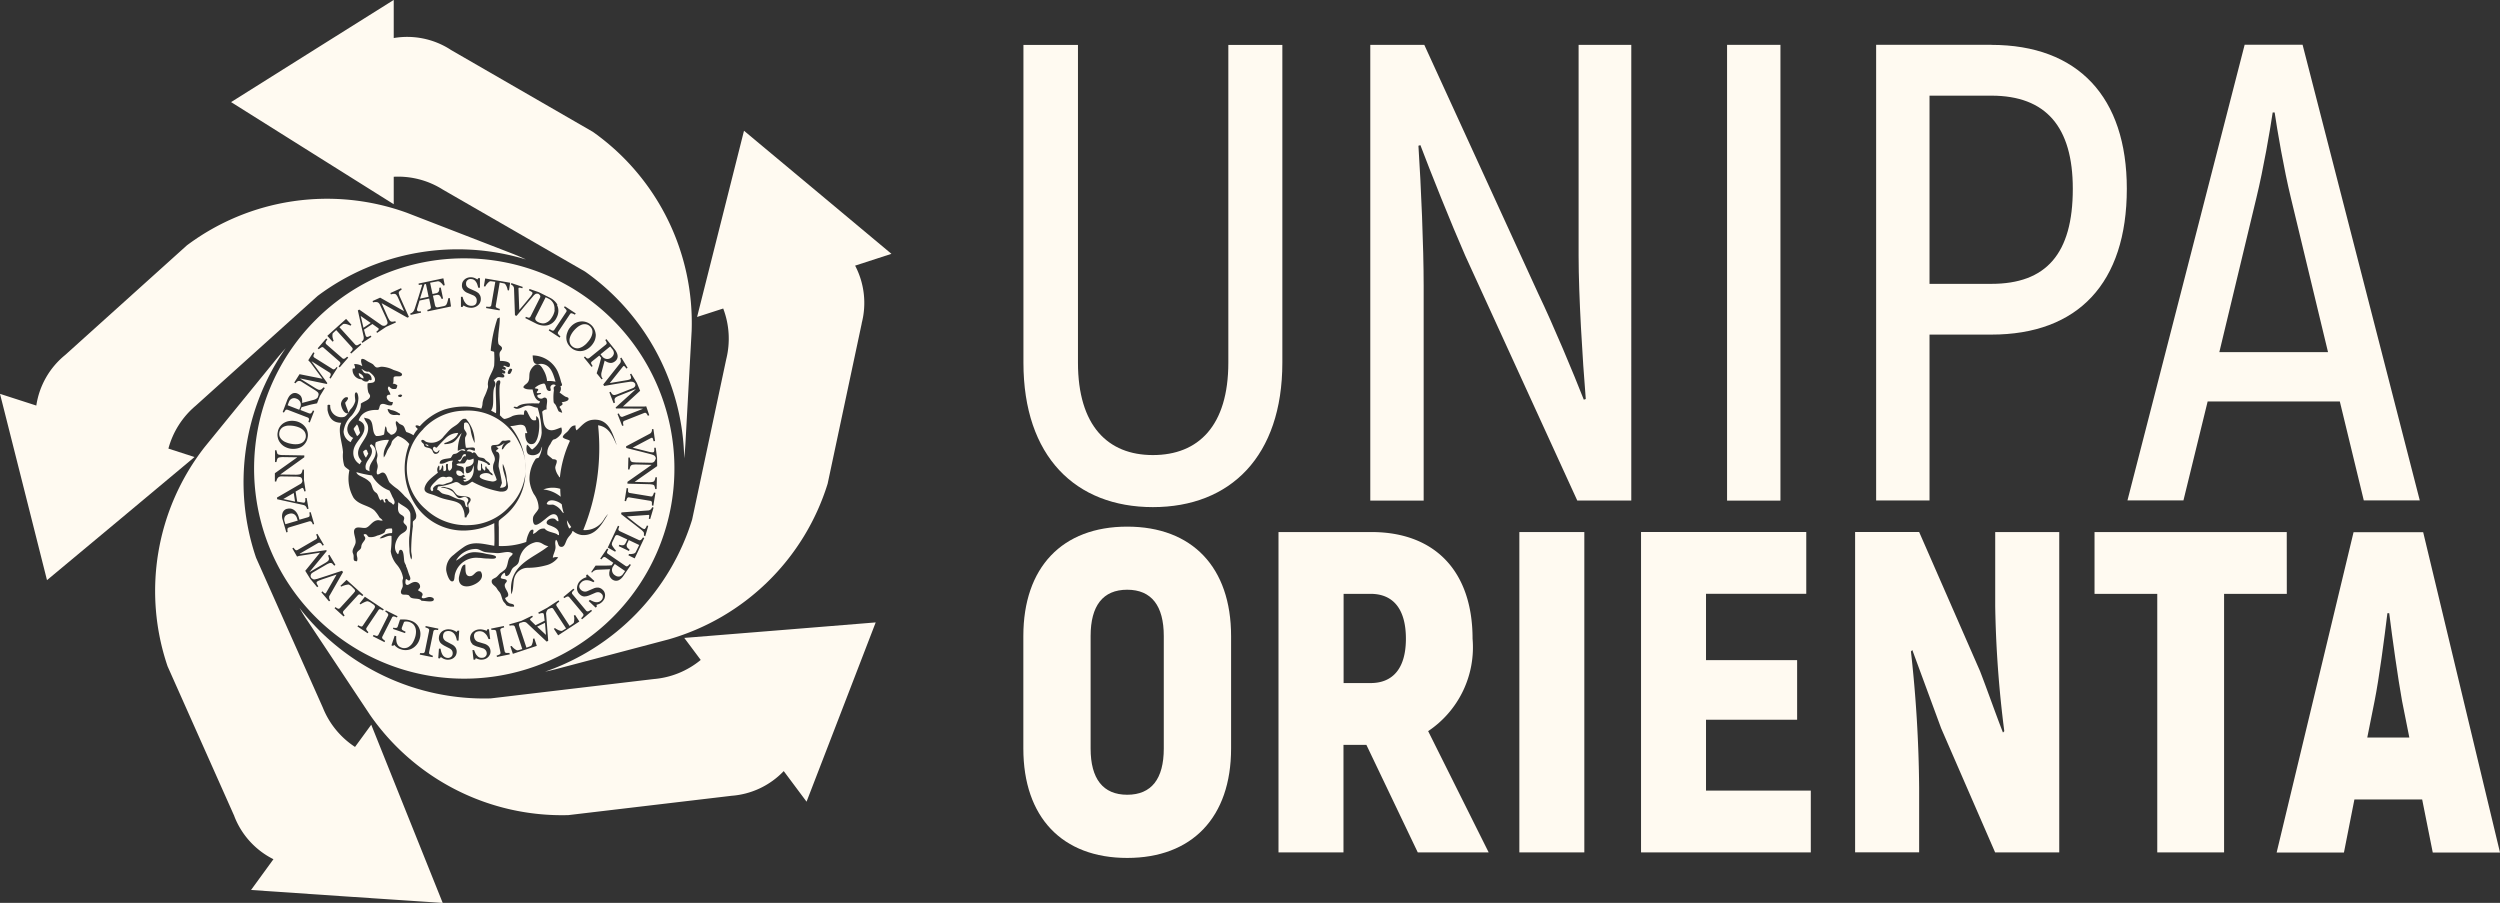 <svg xmlns="http://www.w3.org/2000/svg" width="82.614" height="29.836" viewBox="0 0 82.614 29.836">
  <rect x="0" y="0" width="82.614" height="29.836" fill="#333333" stroke="none"/>
  <g id="Group_9" data-name="Group 9" transform="translate(0)">
    <path id="Path_84" data-name="Path 84" d="M304.577,527.621c2.559,0,4.279-1.677,4.279-4.774v-10.5h-1.785v10.5c0,2.086-.988,3.054-2.494,3.054-1.487,0-2.475-.968-2.475-3.054v-10.5H300.3v10.5c0,3.1,1.721,4.774,4.282,4.774" transform="translate(-266.48 -510.863)" fill="#fffaf1"/>
    <path id="Path_85" data-name="Path 85" d="M316.742,512.346v6.972c0,1.312.129,3.421.237,4.731l-.065.022c-.345-.88-1.011-2.475-1.506-3.506l-3.765-8.219h-1.785v15.059h1.764v-7.1c0-1.29-.086-3.29-.173-4.626l.065-.019c.324.859,1.011,2.58,1.484,3.657l3.7,8.087h1.785V512.346Z" transform="translate(-264.576 -510.863)" fill="#fffaf1"/>
    <rect id="Rectangle_10" data-name="Rectangle 10" width="1.764" height="15.061" transform="translate(57.072 1.482)" fill="#fffaf1"/>
    <path id="Path_86" data-name="Path 86" d="M327.608,520.243h-2.044v-6.219h2.044c1.807,0,2.691,1.035,2.691,3.078,0,2.152-.884,3.141-2.691,3.141m0-7.9H323.8v15.059h1.764V521.92h2.044c2.862,0,4.476-1.7,4.476-4.819,0-3.035-1.614-4.755-4.476-4.755" transform="translate(-261.802 -510.863)" fill="#fffaf1"/>
    <path id="Path_87" data-name="Path 87" d="M333.763,522.5l1.225-5.1c.236-.97.452-2.239.538-2.82h.065c.086.582.3,1.85.536,2.82l1.228,5.1Zm4.774,4.9h1.85l-3.873-15.059H334.6l-3.873,15.059h1.85l.8-3.27h4.368Z" transform="translate(-260.424 -510.863)" fill="#fffaf1"/>
    <path id="Path_88" data-name="Path 88" d="M303.728,534.484c-.8,0-1.209-.529-1.209-1.526v-3.719c0-1,.406-1.53,1.209-1.53s1.209.531,1.209,1.53v3.719c0,1-.406,1.526-1.209,1.526m0,2.088c2.147,0,3.433-1.345,3.433-3.614v-3.719c0-2.27-1.285-3.615-3.433-3.615s-3.432,1.345-3.432,3.615v3.719c0,2.269,1.284,3.614,3.432,3.614" transform="translate(-266.479 -508.221)" fill="#fffaf1"/>
    <path id="Path_89" data-name="Path 89" d="M309.479,527.815h.892c.757,0,1.167.514,1.167,1.483,0,.953-.41,1.465-1.167,1.465h-.892Zm2.451,8.544h2.343l-2-4.007a3.332,3.332,0,0,0,1.468-3.054c0-2.223-1.24-3.525-3.342-3.525h-3.071v10.586h2.147v-3.554h.757Z" transform="translate(-265.079 -508.191)" fill="#fffaf1"/>
    <rect id="Rectangle_11" data-name="Rectangle 11" width="2.147" height="10.586" transform="translate(50.208 17.582)" fill="#fffaf1"/>
    <path id="Path_90" data-name="Path 90" d="M319.468,534.317v-2.343h3.011v-1.968h-3.011v-2.193h3.313v-2.041h-5.46v10.586h5.61v-2.042Z" transform="translate(-263.092 -508.191)" fill="#fffaf1"/>
    <path id="Path_91" data-name="Path 91" d="M327.85,525.773v2.451a36.7,36.7,0,0,0,.3,4.129l-.044.046c-.259-.665-.5-1.362-.757-2.028l-2.013-4.6h-2.116v10.586h2.116v-2.146a43.243,43.243,0,0,0-.271-4.493l.046-.046.953,2.587,1.783,4.1h2.119V525.773Z" transform="translate(-261.917 -508.191)" fill="#fffaf1"/>
    <path id="Path_92" data-name="Path 92" d="M336.171,525.773h-6.352v2.042h2.073v8.544H334.1v-8.544h2.073Z" transform="translate(-260.604 -508.191)" fill="#fffaf1"/>
    <path id="Path_93" data-name="Path 93" d="M337.833,532.563l.242-1.209c.151-.757.319-2.042.423-2.9h.06c.108.862.288,2.147.424,2.9l.241,1.209Zm2.164,3.8h2.222l-2.539-10.586h-2.3l-2.542,10.586h2.224l.346-1.754h2.239Z" transform="translate(-259.605 -508.191)" fill="#fffaf1"/>
    <path id="Path_94" data-name="Path 94" d="M285.715,512.753l4.7,2.712a7.728,7.728,0,0,1,3.266,6.579l-.205,3.714c-.01.173-.024.341-.041.5a7.731,7.731,0,0,0-3.277-6.175l-4.7-2.709a2.765,2.765,0,0,0-1.622-.424v.908l-2.688-1.687-2.687-1.688,2.687-1.689,2.688-1.687v1.259a2.646,2.646,0,0,1,1.879.385" transform="translate(-270.825 -511.109)" fill="#fffaf1" fill-rule="evenodd"/>
    <path id="Path_95" data-name="Path 95" d="M273.645,529.188l-.776-3.078-.777-3.078,1.2.387a2.657,2.657,0,0,1,.95-1.668l4.026-3.626a7.737,7.737,0,0,1,7.271-1.076l3.469,1.343c.159.062.314.127.464.2a7.726,7.726,0,0,0-6.886,1.206l-4.029,3.628a2.8,2.8,0,0,0-.9,1.415l.863.279-2.435,2.035Z" transform="translate(-272.092 -510.017)" fill="#fffaf1" fill-rule="evenodd"/>
    <path id="Path_96" data-name="Path 96" d="M278.99,536.17l-2.206-4.952a7.732,7.732,0,0,1,1.225-7.246l2.35-2.884q.162-.2.327-.381a7.735,7.735,0,0,0-.978,6.923l2.206,4.952a2.791,2.791,0,0,0,1.064,1.3l.536-.735,1.18,2.944,1.182,2.946-3.167-.212-3.167-.216.74-1.017a2.661,2.661,0,0,1-1.293-1.42" transform="translate(-271.246 -509.199)" fill="#fffaf1" fill-rule="evenodd"/>
    <path id="Path_97" data-name="Path 97" d="M294.61,534.073l-5.382.637a7.728,7.728,0,0,1-6.556-3.318l-2.059-3.1c-.1-.141-.185-.284-.265-.426a7.717,7.717,0,0,0,6.319,2.987l5.382-.639a2.8,2.8,0,0,0,1.556-.632l-.544-.728,3.162-.255,3.164-.257-1.141,2.96-1.144,2.964-.754-1.011a2.651,2.651,0,0,1-1.737.817" transform="translate(-270.449 -507.774)" fill="#fffaf1" fill-rule="evenodd"/>
    <path id="Path_98" data-name="Path 98" d="M297.579,521.076l-1.127,5.3a7.733,7.733,0,0,1-5.249,5.143l-3.6.951c-.165.046-.328.084-.49.118a7.736,7.736,0,0,0,4.861-5.026l1.127-5.3a2.8,2.8,0,0,0-.1-1.675l-.863.279,1.55-6.153,2.436,2.032,2.436,2.035-1.2.39a2.656,2.656,0,0,1,.216,1.908" transform="translate(-269.102 -510.392)" fill="#fffaf1" fill-rule="evenodd"/>
    <path id="Path_99" data-name="Path 99" d="M284.855,519.5l-.089-.423-.049.01-.147.474Zm1.669-.091a.2.2,0,0,1,.043.074.285.285,0,0,1,.013.094.267.267,0,0,1-.1.209.34.34,0,0,1-.236.076.5.5,0,0,1-.126-.023.527.527,0,0,1-.11-.053l-.031.048h-.054V519.5l.055,0a.7.7,0,0,0,.036.11.419.419,0,0,0,.058.094.236.236,0,0,0,.079.067.229.229,0,0,0,.111.026.217.217,0,0,0,.082-.01.143.143,0,0,0,.058-.033.158.158,0,0,0,.032-.05.234.234,0,0,0,.011-.07.173.173,0,0,0-.026-.108.21.21,0,0,0-.1-.079l-.2-.084a.31.31,0,0,1-.121-.1.227.227,0,0,1-.041-.155.259.259,0,0,1,.023-.1.324.324,0,0,1,.067-.084.31.31,0,0,1,.094-.053.343.343,0,0,1,.233.007.525.525,0,0,1,.092.05l.03-.046.055,0,0,.319-.056,0c-.01-.036-.019-.072-.031-.106a.27.27,0,0,0-.046-.091.173.173,0,0,0-.067-.065.189.189,0,0,0-.1-.026.145.145,0,0,0-.112.038.127.127,0,0,0-.046.1.168.168,0,0,0,.023.106.248.248,0,0,0,.085.068l.187.084a.719.719,0,0,1,.074.041.355.355,0,0,1,.065.055m.984-.115-.044-.007a.377.377,0,0,0-.013-.061.491.491,0,0,0-.023-.067.5.5,0,0,0-.036-.062.094.094,0,0,0-.041-.034l-.15-.031-.129.759a.091.091,0,0,0,0,.041.052.052,0,0,0,.026.032.418.418,0,0,0,.048.022.33.33,0,0,0,.06.019l-.01.048-.446-.077.008-.048a.414.414,0,0,0,.059.006.2.2,0,0,0,.054,0,.1.1,0,0,0,.036-.019.078.078,0,0,0,.017-.043l.132-.764-.15-.019a.083.083,0,0,0-.052.017.389.389,0,0,0-.052.048.46.46,0,0,0-.047.057.325.325,0,0,0-.03.053l-.048-.007.044-.259.825.141Zm-1.957.249.041.281-.773.162-.012-.048a.43.43,0,0,0,.048-.014.226.226,0,0,0,.046-.019.061.061,0,0,0,.023-.034.056.056,0,0,0,0-.039l-.054-.271-.319.067-.082.279a.1.1,0,0,0,0,.034.047.047,0,0,0,.035.041.21.21,0,0,0,.089,0l.01.046-.347.074-.01-.048.042-.017.038-.026a.21.21,0,0,0,.036-.046c.01-.019.019-.038.028-.06.043-.131.085-.263.126-.392l.126-.409a.189.189,0,0,0-.053,0,.487.487,0,0,0-.062.01l-.007-.048.819-.173.046.228-.05.01a.261.261,0,0,0-.079-.094.133.133,0,0,0-.1-.046l-.255.048.079.373.1-.022a.153.153,0,0,0,.071-.024.109.109,0,0,0,.036-.041.2.2,0,0,0,.016-.057.511.511,0,0,0,0-.061l.05-.011.076.367-.049.012a.175.175,0,0,0-.03-.065.161.161,0,0,0-.032-.046.111.111,0,0,0-.055-.026.438.438,0,0,0-.068.007l-.1.022.061.283a.244.244,0,0,0,.019.065.054.054,0,0,0,.031.03.08.08,0,0,0,.048.007l.2-.04a.234.234,0,0,0,.049-.019.09.09,0,0,0,.031-.026.374.374,0,0,0,.044-.11.608.608,0,0,0,.023-.105Zm3.468.406a.64.64,0,0,1-.055.168.887.887,0,0,1-.095.146.354.354,0,0,1-.116.089.253.253,0,0,1-.129.031.4.4,0,0,1-.149-.041.209.209,0,0,1-.089-.072.1.1,0,0,1,0-.091l.334-.661.1.05a.342.342,0,0,1,.12.1.309.309,0,0,1,.062.129.415.415,0,0,1,.008.155m.1-.183a.511.511,0,0,0-.1-.129.574.574,0,0,0-.139-.1l-.378-.189-.308-.106-.017.046.084.046a.139.139,0,0,1,.03.029.036.036,0,0,1,0,.029c0,.01-.01.022-.016.036a.563.563,0,0,1-.052.072l-.161.194c-.077.094-.147.174-.206.243l-.025-.687v-.017l0-.019c0-.012.018-.014.042-.014s.052.011.084.02l.014-.046-.375-.127-.017.046a.184.184,0,0,1,.04.022.142.142,0,0,1,.032.029.248.248,0,0,1,.024.038.291.291,0,0,1,.008.042l.031.888.054.019c.115-.137.223-.269.327-.392s.186-.216.234-.276a.28.28,0,0,1,.044-.041.111.111,0,0,1,.046-.024.256.256,0,0,1,.044,0,.047.047,0,0,1,.019,0l.025.017a.278.278,0,0,1,.032.034.07.07,0,0,1,.014.041.115.115,0,0,1-.011.041l-.311.617a.135.135,0,0,1-.026.034.074.074,0,0,1-.04.01.194.194,0,0,1-.041-.012.207.207,0,0,1-.047-.019l-.022.043.356.18a.626.626,0,0,0,.182.06.5.5,0,0,0,.189,0,.433.433,0,0,0,.171-.079.456.456,0,0,0,.135-.17.483.483,0,0,0,.061-.225.42.42,0,0,0-.047-.2m-6.394.755-.091-.39.331.23Zm6.483.324-.361-.237.026-.041a.286.286,0,0,1,.047.026.139.139,0,0,0,.044.019.056.056,0,0,0,.041,0,.076.076,0,0,0,.031-.029l.385-.579a.135.135,0,0,0,.018-.038.084.084,0,0,0-.014-.041c-.011-.012-.02-.026-.035-.041s-.028-.026-.038-.036l.026-.04.362.239-.03.041-.043-.024a.309.309,0,0,0-.05-.019.049.049,0,0,0-.042,0,.071.071,0,0,0-.028.029l-.386.579a.063.063,0,0,0-.012.038.048.048,0,0,0,.012.041c.006.007.016.019.031.036l.042.036Zm-4.981-.682-.287-.641a.562.562,0,0,1-.041-.115.091.091,0,0,1,0-.074.191.191,0,0,1,.042-.041.4.4,0,0,1,.047-.034l-.019-.046-.356.161.019.046a.254.254,0,0,1,.067-.017.2.2,0,0,1,.066,0,.094.094,0,0,1,.054.041.515.515,0,0,1,.061.113l.187.416-.791-.447-.252.113.023.045a.152.152,0,0,1,.067-.012.185.185,0,0,1,.076.007.128.128,0,0,1,.046.031.251.251,0,0,1,.035.053l.2.433a.774.774,0,0,1,.044.125.1.1,0,0,1,0,.065.162.162,0,0,1-.04.043c-.013.007-.019.014-.028.019l0,0a.176.176,0,0,1-.044.008.138.138,0,0,1-.047-.006.12.12,0,0,1-.043-.022l-.728-.508-.046.029.189.848a.246.246,0,0,1,.006.062.212.212,0,0,1-.011.055.423.423,0,0,1-.026.038l-.035.031.026.038.3-.2-.026-.041a.482.482,0,0,1-.091.041c-.03.007-.048,0-.058-.012a.225.225,0,0,1-.016-.026l-.055-.2.278-.186.187.133a.035.035,0,0,1,.013.01l.008.012c0,.007,0,.022-.013.041a.583.583,0,0,1-.066.06l.026.038.3-.2.323-.145-.022-.043a.251.251,0,0,1-.061.014.18.18,0,0,1-.073,0,.126.126,0,0,1-.055-.043,1.27,1.27,0,0,1-.062-.113l-.2-.452.852.478Zm5.647,1.022a.409.409,0,0,0,.134-.07.605.605,0,0,0,.126-.119.69.69,0,0,0,.105-.149.465.465,0,0,0,.049-.144.253.253,0,0,0-.008-.127.264.264,0,0,0-.077-.11.236.236,0,0,0-.128-.061.288.288,0,0,0-.134.012.553.553,0,0,0-.13.071.938.938,0,0,0-.125.118.716.716,0,0,0-.1.144.488.488,0,0,0-.05.141.276.276,0,0,0,.01.13.239.239,0,0,0,.077.114.268.268,0,0,0,.121.06.252.252,0,0,0,.133-.01m.526-.445a.556.556,0,0,1-.031.187.628.628,0,0,1-.111.18.573.573,0,0,1-.163.131.464.464,0,0,1-.183.053.443.443,0,0,1-.175-.022.41.41,0,0,1-.156-.091.48.48,0,0,1-.114-.147.416.416,0,0,1-.041-.175.466.466,0,0,1,.035-.185.481.481,0,0,1,.1-.173.548.548,0,0,1,.164-.133.49.49,0,0,1,.181-.053.419.419,0,0,1,.18.022.444.444,0,0,1,.155.089.436.436,0,0,1,.109.145.488.488,0,0,1,.047.173m-8.072-.32-.036.031a.167.167,0,0,0-.053-.026.48.48,0,0,0-.068-.024.252.252,0,0,0-.071-.01.078.078,0,0,0-.052.01l-.117.1.517.571a.1.1,0,0,0,.035.024.083.083,0,0,0,.042,0c.01-.006.025-.012.049-.026a.243.243,0,0,0,.049-.034l.03.036-.335.3-.031-.036.04-.043a.33.33,0,0,0,.032-.043.066.066,0,0,0,.008-.041.1.1,0,0,0-.023-.041l-.519-.572-.108.1a.075.075,0,0,0-.016.053.34.34,0,0,0,0,.07.523.523,0,0,0,.018.072.279.279,0,0,0,.022.058l-.035.031-.176-.194.621-.56ZM290.9,521.5a.2.2,0,0,0,.077-.127.2.2,0,0,0-.05-.141l-.072-.091-.319.259.055.07a.22.22,0,0,0,.145.084.213.213,0,0,0,.164-.053m-8.7.007-.284.325-.036-.031.031-.043a.287.287,0,0,0,.025-.042.054.054,0,0,0,0-.038.086.086,0,0,0-.023-.036l-.526-.458a.061.061,0,0,0-.035-.022.066.066,0,0,0-.043.01l-.046.029a.28.28,0,0,0-.037.031l-.036-.031.281-.325.04.031a.3.3,0,0,0-.031.041.3.3,0,0,0-.025.046.06.06,0,0,0,0,.043.065.065,0,0,0,.023.034l.525.457a.06.06,0,0,0,.036.019.069.069,0,0,0,.042-.007.289.289,0,0,0,.038-.026.348.348,0,0,0,.041-.036Zm5.267.517a.057.057,0,0,0,.1-.007.389.389,0,0,0,.05-.117c-.077-.082-.147.05-.147.125m-4.764.17a.163.163,0,0,0-.053-.115.283.283,0,0,0-.106-.06.168.168,0,0,0,.158.175m7.865.031-.162-.2c.032-.1.062-.189.083-.266s.043-.157.066-.243l-.062-.077-.237.192a.105.105,0,0,0-.03.031.067.067,0,0,0,0,.043l.02.037c.011.017.018.031.028.043l-.037.029-.253-.313.036-.031a.3.3,0,0,1,.032.034.116.116,0,0,0,.035.026.055.055,0,0,0,.037.007.105.105,0,0,0,.041-.019l.542-.438a.129.129,0,0,0,.026-.031.052.052,0,0,0,0-.041.274.274,0,0,0-.018-.043c-.01-.014-.018-.029-.025-.038l.038-.031.277.344a.437.437,0,0,1,.062.1.324.324,0,0,1,.031.1.188.188,0,0,1-.014.1.193.193,0,0,1-.067.086.257.257,0,0,1-.085.048.182.182,0,0,1-.088.007.259.259,0,0,1-.084-.024.666.666,0,0,1-.09-.05l-.1.378a.287.287,0,0,0-.012.079.274.274,0,0,0,.006.058.112.112,0,0,0,.016.043.4.4,0,0,0,.025.038Zm-6.63.589c.008-.012.018-.022.028-.034a.059.059,0,0,1,.013-.024v-.007a.092.092,0,0,0-.079-.019l-.022.01-.014,0a.046.046,0,0,0-.016.048.139.139,0,0,0,.09.022m-3.328.337-.032.084-.384-.149.041-.107a.19.19,0,0,1,.1-.113.183.183,0,0,1,.146,0,.219.219,0,0,1,.131.114.215.215,0,0,1,0,.168m1.591.2c-.022-.129-.084-.221-.108-.348.031-.032.169-.181.044-.181-.088,0-.191.144-.181.239.013.117.109.333.245.29m1.715.036a.114.114,0,0,0-.056-.041.633.633,0,0,0-.253-.1.4.4,0,0,1-.046-.022.044.044,0,0,0-.018,0,.123.123,0,0,0-.026-.012H283.5a.239.239,0,0,0,.094.168.3.3,0,0,0,.161.031.376.376,0,0,1,.1,0l0,0c.016.022.067,0,.052-.024m-2.089-1.564a.237.237,0,0,1-.035.038.092.092,0,0,1-.031.031.1.1,0,0,1-.041.012.085.085,0,0,1-.037-.017l-.587-.368a.1.1,0,0,1-.031-.029.055.055,0,0,1-.006-.041.167.167,0,0,1,.014-.041.144.144,0,0,1,.022-.043l-.042-.026-.167.264a.253.253,0,0,1,.035.036.546.546,0,0,1,.049.055l.385.519-.757-.151-.175.278.041.024a.458.458,0,0,1,.041-.046.123.123,0,0,1,.052-.029.1.1,0,0,1,.053,0,.14.14,0,0,1,.064.029l.415.26a.825.825,0,0,1,.107.077.1.1,0,0,1,.031.06.106.106,0,0,1-.007.055c-.01.022-.016.048-.025.067l-.012.012a.312.312,0,0,1-.046.034.415.415,0,0,1-.076.029l-.378.1a.462.462,0,0,0,0-.1.228.228,0,0,0-.022-.086.17.17,0,0,0-.05-.072.3.3,0,0,0-.085-.053.192.192,0,0,0-.2.024.271.271,0,0,0-.076.077.679.679,0,0,0-.053.1l-.156.411.044.017c0-.01.013-.024.024-.041a.384.384,0,0,1,.024-.036.044.044,0,0,1,.037-.019.146.146,0,0,1,.042.007l.647.249a.111.111,0,0,1,.04.024.067.067,0,0,1,.011.036.077.077,0,0,1-.006.043.342.342,0,0,1-.013.047l.046.017.147-.38-.046-.017c0,.014-.013.029-.022.048a.369.369,0,0,0-.024.036.057.057,0,0,1-.04.019.121.121,0,0,1-.04-.007l-.284-.11.036-.091c.083-.026.163-.048.24-.07s.169-.038.273-.06l.094-.241.162-.264-.04-.026a.266.266,0,0,1-.043.043.162.162,0,0,1-.054.038.127.127,0,0,1-.072,0,.773.773,0,0,1-.114-.06l-.482-.3,0-.01.872.181.018-.029-.517-.712,0-.007.59.371a.067.067,0,0,1,.03.031.073.073,0,0,1,.008.041.142.142,0,0,1-.017.048.518.518,0,0,1-.026.053l.038.026.229-.36Zm10.227,1.3a.344.344,0,0,1-.049.007c-.026,0-.049,0-.073,0l-.646,0,.568-.519-.109-.261-.186-.306-.041.024a.232.232,0,0,1,.02.043.251.251,0,0,1,.014.046.119.119,0,0,1,0,.038.039.039,0,0,1-.018.026.112.112,0,0,1-.032.017.383.383,0,0,1-.086.022l-.564.095.428-.538s.006-.007.011-.012l.014-.012c.011-.007.025,0,.042.017a.67.67,0,0,1,.052.067l.041-.024-.206-.339-.041.024a.076.076,0,0,1,.014.038.121.121,0,0,1,.007.046.113.113,0,0,1-.007.046.1.1,0,0,1-.019.036l-.554.7.031.048c.17-.031.339-.06.5-.086s.281-.044.356-.054a.272.272,0,0,1,.061,0,.123.123,0,0,1,.049.012.177.177,0,0,1,.036.025c.01.012.019.02.025.03v.013a.128.128,0,0,1,0,.057.111.111,0,0,1-.031.043.146.146,0,0,1-.059.036l-.458.18a.67.67,0,0,1-.126.041.1.1,0,0,1-.066-.01.129.129,0,0,1-.041-.041.406.406,0,0,1-.032-.055l-.043.019.14.358.047-.017a.163.163,0,0,1-.01-.061.1.1,0,0,1,.047-.12.546.546,0,0,1,.115-.055l.531-.211,0,.007-.662.6.011.031.882.007,0,.01-.651.254a.066.066,0,0,1-.041.007.092.092,0,0,1-.041-.017.27.27,0,0,1-.03-.043l-.023-.053-.046.017.155.395.047-.017a.32.32,0,0,1-.016-.05.134.134,0,0,1,0-.043.072.072,0,0,1,.013-.041.081.081,0,0,1,.035-.02l.643-.254a.1.1,0,0,1,.044-.007.049.049,0,0,1,.036.019.182.182,0,0,0,.025.036.361.361,0,0,1,.022.043l.046-.019Zm-9.67.749c.037.079.074.163.116.237a.256.256,0,0,0,.1-.117c-.041-.086-.042-.209-.109-.269-.031.058-.083.089-.105.149m-1.667.036a.472.472,0,0,0-.126-.082.853.853,0,0,0-.35-.065.4.4,0,0,0-.149.029.265.265,0,0,0-.106.074.243.243,0,0,0-.056.12.261.261,0,0,0,.011.144.285.285,0,0,0,.079.107.378.378,0,0,0,.127.077.7.7,0,0,0,.162.048.657.657,0,0,0,.175.017.417.417,0,0,0,.149-.026.276.276,0,0,0,.109-.074.285.285,0,0,0,.058-.121.276.276,0,0,0-.01-.137.245.245,0,0,0-.073-.11m4.144.531a.081.081,0,0,0-.044-.05.058.058,0,0,0-.067.007c.036.012.082.05.112.043m-4.791-.761a.469.469,0,0,1,.173-.067.625.625,0,0,1,.211,0,.528.528,0,0,1,.2.077.476.476,0,0,1,.138.129.431.431,0,0,1,.07.163.414.414,0,0,1,0,.18.433.433,0,0,1-.071.174.437.437,0,0,1-.128.125.469.469,0,0,1-.175.062.59.59,0,0,1-.205,0,.6.6,0,0,1-.2-.077.5.5,0,0,1-.135-.129.4.4,0,0,1-.072-.164.414.414,0,0,1,0-.18.409.409,0,0,1,.068-.17.454.454,0,0,1,.128-.125m2.626.944a.422.422,0,0,0,.092.2c.026-.046.054-.091.078-.139-.036-.036-.025-.113-.078-.127a.243.243,0,0,0-.092.062m3.132.279c.117.192.114-.174.26-.119v-.07c-.161-.034-.09.21-.26.188m-2.914.372s-.006,0-.006,0c-.047-.242.175-.369.2-.581a.3.3,0,0,0-.145-.309c-.018.014-.04.022-.044.048.013.043.046.07.058.113.071.269-.276.4-.188.673a.457.457,0,0,0,.131.062m3.215-.393c-.032.034-.049.084-.084.12-.072.038-.243-.024-.272.058.06.046.181.034.231.091.022.05,0,.137.026.189-.012,0-.017.019-.041.014a.183.183,0,0,0-.209-.1c-.066.163.155.228.223.117.008.036.046.043.062.072-.023.014-.067.012-.068.048s.082.012.1.042c-.016.026-.061.024-.092.034,0,.029.026.029.035.05.249-.024.341-.3.295-.546-.026.132-.066.257-.217.266-.055-.036-.047-.151-.02-.211.149-.017.278-.091.237-.273-.041.013-.125.07-.205.026m6.272-.052-.044-.333-.048,0v.048a.2.2,0,0,1,0,.046.127.127,0,0,1-.011.041.037.037,0,0,1-.025.017h-.037a.479.479,0,0,1-.089-.014l-.553-.139.607-.32.014-.007.017,0c.013,0,.025.007.031.031a.58.58,0,0,1,.022.083l.049-.007-.053-.392-.049,0v.043a.146.146,0,0,1-.011.041.132.132,0,0,1-.026.041.157.157,0,0,1-.035.026l-.783.416.006.055.5.125c.157.041.275.07.348.091a.434.434,0,0,1,.055.022.1.1,0,0,1,.042.031.138.138,0,0,1,.024.038.2.2,0,0,1,.008.031.134.134,0,0,1-.017.049.235.235,0,0,1-.037.065.152.152,0,0,1-.049.029.2.2,0,0,1-.064.007l-.471-.01a1.055,1.055,0,0,1-.134-.012.112.112,0,0,1-.056-.034.165.165,0,0,1-.02-.055.312.312,0,0,1-.012-.061l-.047,0-.01.394h.047a.442.442,0,0,1,.016-.062.134.134,0,0,1,.03-.065.112.112,0,0,1,.064-.031.847.847,0,0,1,.128-.007l.494.012-.8.562,0,.06.7.017a.746.746,0,0,1,.122.012.1.1,0,0,1,.066.034.372.372,0,0,1,.018.058.185.185,0,0,1,.01.057l.048,0,.01-.39-.048,0a.375.375,0,0,1-.014.066.24.24,0,0,1-.028.06.086.086,0,0,1-.061.029.586.586,0,0,1-.13.01l-.456-.012.746-.521Zm-7.4,1a.261.261,0,0,1,.2-.12c.04,0,.08.012.126.007a.678.678,0,0,0,.12-.043c.109-.031.2-.048.2-.125,0-.1-.131-.112-.218-.071-.158-.067-.263.048-.356.14s-.233.223-.113.317c.062-.019.04-.067.036-.106m3.645.048a1.06,1.06,0,0,1,.575.24c-.008-.084-.013-.17-.014-.261a.848.848,0,0,0-.561.022m-8.592.315.346-.2.043.284Zm3.617-.049c-.035-.081-.072-.165-.107-.23a1.111,1.111,0,0,1-.58-.5,3.89,3.89,0,0,1-.5-.106c-.008,0-.01,0-.014.007.041.094.15.122.228.168a.7.7,0,0,1,.233.167c.066.1.058.211.141.295.023.026.055.038.077.065.055.07.055.174.128.236-.006-.038.031-.036.061-.041.046.019.018.11.09.105.019-.034-.023-.055-.013-.1.072-.067.089.024.126.062a.7.7,0,0,0,.084.05c.031.022.049.062.071.055.082-.067.006-.17-.022-.239m7.659.119.068-.428.046.01a.362.362,0,0,1,0,.053v.048a.073.073,0,0,0,.02.036.057.057,0,0,0,.038.017l.687.113a.113.113,0,0,0,.041,0c.013,0,.022-.012.031-.031a.175.175,0,0,0,.025-.048l.016-.048.048.007-.07.428-.047-.01c0-.012,0-.029,0-.048s0-.038,0-.053a.055.055,0,0,0-.022-.038.068.068,0,0,0-.04-.014l-.683-.112a.09.09,0,0,0-.041,0,.064.064,0,0,0-.034.029.2.2,0,0,0-.018.043.275.275,0,0,0-.016.053Zm-10.506-.1-.047.007a.451.451,0,0,1,0,.1c-.01.029-.019.046-.036.048a.1.1,0,0,1-.03,0l-.2-.034-.053-.332.2-.113.014-.007.017,0c.01,0,.019.007.03.031a.332.332,0,0,1,.026.084l.046-.007-.056-.367,0-.346h-.047a.325.325,0,0,1-.014.065.185.185,0,0,1-.03.062.1.1,0,0,1-.064.031.592.592,0,0,1-.128.01l-.5-.007.794-.57v-.06l-.7-.012a.568.568,0,0,1-.122-.01.1.1,0,0,1-.066-.033.218.218,0,0,1-.018-.058.225.225,0,0,1-.013-.057h-.048l0,.39h.048a.228.228,0,0,1,.014-.065.189.189,0,0,1,.026-.061.1.1,0,0,1,.061-.029.6.6,0,0,1,.13-.01l.456.007-.741.526,0,.275h.047a.242.242,0,0,1,.02-.065.156.156,0,0,1,.041-.066.1.1,0,0,1,.048-.029.178.178,0,0,1,.061-.01l.475.007a.689.689,0,0,1,.131.012.1.1,0,0,1,.058.032.122.122,0,0,1,.019.055.318.318,0,0,1,.011.038.2.2,0,0,1-.011.041.139.139,0,0,1-.025.041.187.187,0,0,1-.04.029l-.766.445.008.055.848.185a.257.257,0,0,1,.058.019.119.119,0,0,1,.043.036.113.113,0,0,1,.024.041c.007.017.012.031.016.041l.047-.007Zm8.433.216c-.09-.1-.436-.239-.5-.022.05.053.153.019.217.029a.559.559,0,0,1,.273.211c.022.026.052.077.071.062a1.378,1.378,0,0,1-.062-.281m-3.246-2.831h.076a1.137,1.137,0,0,1,.288.8,1.5,1.5,0,0,1-.134-.447c-.031-.12-.082-.293-.211-.211a1.015,1.015,0,0,0-.006.168c.011.07.077.117.086.175s-.04.094-.05.149a1.352,1.352,0,0,0,.028.32c.117.026.35-.077.288.106-.108-.022-.2-.1-.265.014.085,0,.157.01.188.065.108-.1.133.081.216.125.05.026.121.017.176.05.026.016.035.042.056.061.052.048.134.074.14.141-.046.034-.078-.007-.1-.036a.931.931,0,0,0-.295-.113c0,.11-.055.252,0,.338a.172.172,0,0,0,.092,0,2,2,0,0,0,0-.225c.062.012.028.084.041.134s.058.07.076.1c.059-.022,0-.11.044-.141.026,0,.028.026.028.055a.244.244,0,0,1,.1.113c.03.045.1.055.1.127-.054,0-.08-.048-.134-.062-.115-.036-.291.012-.295.1s.283.147.372.159a.2.2,0,0,0,.189-.043c-.036-.167-.144-.272-.117-.476.008-.074.056-.137.056-.211,0-.15-.143-.241-.12-.418.022-.074.14-.036.223-.065s.094-.11.169-.132c.095.024.167-.032.24,0v.048a.467.467,0,0,0-.191.156c-.023.029-.042.084-.09.091a.293.293,0,0,1,.1-.218c-.086.043-.144.115-.277.113-.01.026.044.046.066.062-.017.048-.078.053-.084.105.205.041.073.3.09.512a4.324,4.324,0,0,1,.107.531.675.675,0,0,1-.066.156c.092.012.2-.026.205-.091.032-.211-.144-.474-.107-.694a1.513,1.513,0,0,1,.134.546,1.009,1.009,0,0,1,.036.2c-.006.149-.117.18-.269.168a2.984,2.984,0,0,1-.915-.328c-.094.05-.174.146-.311.12-.1-.022-.132-.13-.258-.1a1.893,1.893,0,0,1-.548.139c-.032.017-.025.079-.047.105.079.017.1.086.181.127a1.323,1.323,0,0,0,.188.048c.121.041.205.1.335.14a.524.524,0,0,1,.182.055c.06.058.028.206.121.211.018-.05-.02-.077-.008-.139.008-.036.041-.057.036-.1a.131.131,0,0,0-.1-.1c-.078-.012-.144.056-.218.032s-.128-.145-.2-.21a.709.709,0,0,0-.387-.132c.052-.045.133-.014.191,0a.491.491,0,0,1,.176.062c.072.053.12.156.181.189.11.061.415,0,.434.14.01.072-.068.118-.077.175-.01.074.046.151.03.237-.016.069-.079.113-.092.183h-.058a.685.685,0,0,0-.119-.406c-.114-.146-.417-.153-.645-.233-.1-.032-.173-.073-.294-.112-.137-.043-.313-.072-.259-.252.066-.213.283-.351.433-.476a.208.208,0,0,1,.03-.233c.042.014.008.106.022.156.046-.007.082-.086.083-.163.078.007.022.144.056.189.148.01.036-.173.09-.237h.05c0,.062-.014.216.048.225.029,0,.077-.065.086-.1.017-.079-.024-.192.041-.23-.194-.021-.284.132-.448.091,0-.157.2-.149.357-.181.04-.022.049-.1.1-.127.023-.012.062-.01.091-.022.067-.026.125-.1.175-.106s.089.038.126.007c-.054-.1-.175-.01-.251.007a1.352,1.352,0,0,1,.131-.582c-.1.077-.17.263-.326.323a.713.713,0,0,1-.254.041c0-.048.062-.048.09-.062.161-.07.32-.14.372-.308a.571.571,0,0,0-.378.142,4.581,4.581,0,0,0-.328.342c-.049.01-.044-.034-.09-.026-.089.055,0,.177.077.182.053-.007.06-.055.1-.077a.126.126,0,0,1-.158.125c-.076-.043-.049-.11-.121-.161s-.173-.031-.218-.091c-.014-.019-.011-.048-.022-.065-.019-.036-.052-.043-.077-.084v-.048c.076-.035.11.036.161.055a.5.5,0,0,0,.583-.188c.077-.079.148-.173.233-.245.064-.055.157-.105.209-.149.08-.062.128-.159.219-.181m-5.642,3.14a.2.2,0,0,0-.073-.01.341.341,0,0,0-.062.012.408.408,0,0,0-.072.029.225.225,0,0,0-.06.049.206.206,0,0,0-.028.074.244.244,0,0,0,.01.1l.028.091.408-.12-.022-.067a.256.256,0,0,0-.055-.107.183.183,0,0,0-.073-.05m4.3-2.8a1.816,1.816,0,0,0-.544,1.379,1.777,1.777,0,0,0,.637,1.283,1.952,1.952,0,0,0,1.416.512,1.855,1.855,0,0,0,1.324-.6,1.8,1.8,0,0,0,.547-1.381,1.821,1.821,0,0,0-.217-.742,1.87,1.87,0,0,0-1.83-1.058,1.893,1.893,0,0,0-1.332.6m4.825,3.294c.018-.017.043-.031.062-.05a2.182,2.182,0,0,1-.143-.225.551.551,0,0,0,.08.276m-9.337-.649a.292.292,0,0,1,.134-.01.275.275,0,0,1,.115.053.339.339,0,0,1,.086.094.519.519,0,0,1,.056.119l.028.1.279-.081a.2.2,0,0,0,.04-.019.056.056,0,0,0,.016-.037.193.193,0,0,0,0-.046.262.262,0,0,0-.011-.055l.047-.012.115.394-.044.012c0-.01-.01-.024-.018-.043a.228.228,0,0,0-.022-.038.059.059,0,0,0-.032-.022.1.1,0,0,0-.044,0l-.664.2a.152.152,0,0,0-.04.019.054.054,0,0,0-.019.038.373.373,0,0,0,0,.053l.007.043-.044.014-.123-.422a.34.34,0,0,1,0-.227.211.211,0,0,1,.14-.13m11.8.883a.335.335,0,0,0,0-.042.355.355,0,0,0,0-.043.108.108,0,0,0-.028-.048l-.04-.041c-.062-.048-.157-.125-.287-.225s-.261-.2-.4-.311l.013-.055.887-.065a.1.1,0,0,0,.041-.01.36.36,0,0,0,.042-.026.137.137,0,0,0,.025-.034c.007-.014.016-.026.02-.038l.046.014-.113.38-.046-.014c.006-.031.011-.06.014-.084s0-.037-.014-.04a.049.049,0,0,0-.02,0l-.7.049c.068.055.151.122.249.2s.164.125.2.151a.691.691,0,0,0,.073.05.225.225,0,0,0,.036.014.042.042,0,0,0,.03,0,.252.252,0,0,0,.028-.031.166.166,0,0,0,.022-.041.224.224,0,0,0,.019-.043l.046.014-.1.342Zm-.95.535-.245-.139.337-.721.042.019-.016.053a.167.167,0,0,0-.013.043.055.055,0,0,0,.013.038.092.092,0,0,0,.032.026l.625.291a.084.084,0,0,0,.04.01.067.067,0,0,0,.04-.014.227.227,0,0,0,.034-.038c.016-.017.022-.031.03-.041l.043.019-.317.673-.207-.1.019-.046a.307.307,0,0,0,.126-.006.134.134,0,0,0,.094-.05l.116-.24-.343-.163-.047.1a.18.18,0,0,0-.024.074.123.123,0,0,0,.049.1.445.445,0,0,0,.048.041l-.02.046-.34-.161.023-.046a.424.424,0,0,0,.067.017.232.232,0,0,0,.058,0,.129.129,0,0,0,.053-.029.553.553,0,0,0,.037-.062l.046-.1-.26-.122a.334.334,0,0,0-.066-.022.06.06,0,0,0-.046.006.091.091,0,0,0-.032.035l-.089.187a.132.132,0,0,0-.014.053.074.074,0,0,0,0,.043.379.379,0,0,0,.062.1.418.418,0,0,0,.068.082Zm0,.782a.192.192,0,0,0,.14.036.2.2,0,0,0,.124-.089l.064-.092-.341-.233-.049.072a.206.206,0,0,0,.062.306m-.794-.109.147-.216c.1,0,.2,0,.281,0s.162,0,.249-.01l.055-.082-.249-.173a.1.1,0,0,0-.04-.017.055.055,0,0,0-.041.01.248.248,0,0,0-.031.031.251.251,0,0,0-.032.038l-.04-.026.228-.335.041.026c0,.01-.014.024-.023.043s-.014.031-.018.041a.081.081,0,0,0,0,.038.106.106,0,0,0,.031.03l.572.393a.219.219,0,0,0,.038.019.05.05,0,0,0,.04-.012.248.248,0,0,0,.037-.029c.011-.014.024-.026.03-.036l.038.029-.248.363a.46.46,0,0,1-.076.089.361.361,0,0,1-.086.057.22.22,0,0,1-.1.014.217.217,0,0,1-.1-.038.268.268,0,0,1-.068-.07.2.2,0,0,1-.035-.084.551.551,0,0,1,0-.089c.007-.03.013-.061.024-.1l-.392.017a.318.318,0,0,0-.078.01.222.222,0,0,0-.053.022.255.255,0,0,0-.04.029.3.3,0,0,0-.028.032Zm-4.006.135c-.176,0-.14-.217-.153-.385-.095,0-.126.11-.151.2a2.025,2.025,0,0,0-.059.217c-.026.223.112.329.321.3s.564-.228.4-.486c-.18-.055-.209.155-.355.152m-4.637.637.441-.772-.036-.043-.487.162-.343.11c-.023,0-.041.01-.058.012a.117.117,0,0,1-.05,0,.147.147,0,0,1-.041-.022.081.081,0,0,1-.022-.014.112.112,0,0,1-.03-.048.1.1,0,0,1,0-.058.1.1,0,0,1,.022-.048.284.284,0,0,1,.056-.042l.424-.247a.61.61,0,0,1,.119-.057.108.108,0,0,1,.067,0,.139.139,0,0,1,.043.034l.044.05.041-.024-.2-.336-.042.024a.313.313,0,0,1,.018.06.105.105,0,0,1-.028.127.716.716,0,0,1-.107.072l-.494.288,0-.007.566-.689-.017-.029-.873.127,0-.01.6-.35a.081.081,0,0,1,.043-.012.067.067,0,0,1,.041.012.139.139,0,0,1,.035.036.379.379,0,0,1,.032.05l.044-.024-.215-.368-.041.023.019.046a.121.121,0,0,1,.01.046.069.069,0,0,1-.006.041.114.114,0,0,1-.031.026l-.6.348a.128.128,0,0,1-.038.014.054.054,0,0,1-.041-.014l-.029-.031a.187.187,0,0,1-.028-.041l-.043.024.157.272a.233.233,0,0,1,.046-.017.392.392,0,0,1,.073-.014l.639-.1-.488.6.165.265.228.276.04-.031a.184.184,0,0,1-.026-.038.17.17,0,0,1-.022-.041.083.083,0,0,1-.01-.041.032.032,0,0,1,.011-.029l.031-.022a.792.792,0,0,1,.083-.034c.042-.017.122-.043.236-.082s.218-.072.3-.1l-.35.61-.013.014c-.008.007-.023,0-.042-.01s-.037-.035-.062-.059l-.036.031.253.3.04-.031a.131.131,0,0,1-.022-.036.1.1,0,0,1-.014-.043v-.046c0-.014.01-.026.016-.041m5.607-9.181h.013c.01.223-.041.435-.048.639a.64.64,0,0,0,.007.226c.019.056.113.078.117.145s-.062.091-.077.161c-.018.1.024.165.008.261.157,0,.414.029.309.2-.092.022-.134-.07-.2-.029.023.038.1.026.084.106-.035.034-.094,0-.12-.014.008.074.126.038.1.141-.024.026-.088.01-.1-.014-.019.034.089.06.072.125s-.126.012-.2.022-.1.091-.153.091a.374.374,0,0,1,.058.112c.007.082-.026.108-.044.161-.064.225.024.593-.1.737a1.3,1.3,0,0,0,.165.091c.022-.288-.025-.68,0-.953.008-.072.036-.152.128-.126.031.054,0,.114-.008.174-.022.309.029.668.008.975.052.038.094.115.161.12a.925.925,0,0,0,.26-.1A.836.836,0,0,1,288,523.4c.014-.058,0-.139.049-.149s.08.084.111.141c.06.11.1.225.246.182.007-.055,0-.079.006-.134a.206.206,0,0,1,.086.134c.044.277-.028.734-.185.784-.192.062-.279-.147-.265-.356.032,0,.059.019.068-.014-.047-.077-.037-.175-.1-.225-.114-.086-.309.017-.464.007a2.216,2.216,0,0,1,.5,1.6,1.88,1.88,0,0,1-.716,1.394c-.034.031-.147.11-.161.146a1.047,1.047,0,0,0,0,.2v.625a2.47,2.47,0,0,0,.906-.134.934.934,0,0,1,.068-.251c.031-.067.066-.168.156-.153.032.026,0,.093,0,.139.149-.041.171-.2.387-.175.074.106.265.118.39.175.031.014.046.05.08.036.014-.166-.1-.235-.227-.288-.074-.036-.176-.048-.181-.12,0-.089.129-.158.243-.134.076.017.088.1.149.084-.006-.125-.047-.219-.14-.229-.11-.012-.221.1-.314.174-.062.045-.227.194-.315.175-.072-.014-.088-.173-.066-.259s.159-.2.179-.287a.787.787,0,0,0-.157-.469,1.115,1.115,0,0,1-.145-.477,1.182,1.182,0,0,1,.21-.694.524.524,0,0,1,.092-.028.885.885,0,0,0,.116-.372c-.037.062-.041.144-.1.211a.323.323,0,0,1-.342.048c-.086-.046-.09-.211-.058-.321.072.038.1.12.17.161a.732.732,0,0,0,.315-.56,2.913,2.913,0,0,0-.134-.821c-.134-.01-.191-.072-.308-.07-.2,0-.338.194-.489.055.028-.038.07-.007.118-.007.144-.151.51-.12.728-.12,0-.026.031-.034.03-.068-.165-.048-.205-.221-.245-.393-.132,0-.257,0-.308-.077.041-.091.122-.1.167-.188.054-.1.013-.225.059-.338.032-.089.15-.239.249-.23s.168.144.212.225a.867.867,0,0,1,.1.329.921.921,0,0,1,.279.022c-.08-.266-.156-.554-.45-.589-.059-.007-.151.02-.215-.007-.085-.038-.085-.187-.091-.273a.927.927,0,0,1,.826.531,2.161,2.161,0,0,1,.113.345c.017.052.073.131-.023.138a.2.2,0,0,1-.028.211c.041.029.13.1.188.134.036.017.1.026.107.055.028.094-.128.117-.217.134-.016.018.035.028.02.068s-.079.048-.1.091a.435.435,0,0,1,.09.189.566.566,0,0,1-.116-.048c-.036-.06-.058-.137-.1-.211-.02-.034-.052-.05-.066-.09a1.62,1.62,0,0,1,.008-.393.611.611,0,0,1-.008-.084c.01-.043.058-.053.066-.084a.108.108,0,0,0-.175.062c-.006.046.037.094-.006.127-.165.014-.107-.19-.2-.247a.538.538,0,0,0-.309.149c.02.029.089.012.113.041.013.06-.077.084-.036.125.041.017.115-.024.134.017-.031.05-.121.014-.128.077,0,.041.07.1.14.091.041,0,.067-.043.113-.034.139.022.028.258.058.39a.206.206,0,0,0-.15.079c.036.216.022.466.17.567s.306,0,.462-.05a.281.281,0,0,1,0,.2.556.556,0,0,1-.182.175c-.031.019-.067.017-.094.036a.618.618,0,0,0-.083.14.451.451,0,0,0-.1.343c.053.06.12.1.176.156.053,0,.114.007.133.047.012.084-.049.156-.049.24a.559.559,0,0,0,.107.259c.011.019.026.062.047.048a3.811,3.811,0,0,1,.331-1.2c-.064-.056-.191-.052-.239-.126.023-.089.116-.132.175-.2s.11-.194.252-.182a.232.232,0,0,0,.029.161c.151-.12.276-.323.532-.349.531-.055.652.433.791.813v.012c-.131-.284-.247-.589-.61-.644a7.2,7.2,0,0,1-.49,3.462.729.729,0,0,0,.687-.357.861.861,0,0,1,.134-.174c-.175.27-.383.746-.884.694a.584.584,0,0,1-.247-.106c-.01-.007-.031-.034-.048-.022-.026.106-.111.152-.174.265s-.079.276-.21.254c-.108-.019-.077-.173-.157-.233-.053.074-.012.177-.018.266-.013.125-.085.231-.088.33a.258.258,0,0,1,.177-.014.716.716,0,0,1-.414.266,2.306,2.306,0,0,1-.6.079.46.46,0,0,0-.427.306c-.06.168-.022.4-.11.57-.109-.993.712-1.173,1.225-1.591-.191-.034-.209-.146-.409-.134a.709.709,0,0,0-.523.464c-.031.077-.026.177-.072.245s-.129.1-.175.154c-.072.086-.082.248-.217.26-.04-.014-.026-.079-.048-.112a.222.222,0,0,0-.128.167c.026.055.186.022.2.1.007.043-.067.081-.068.141-.008.12.139.237.112.349-.012.05-.085.058-.1.084a.3.3,0,0,0,.134.163c.067.034.186.017.159.118h-.1a.5.5,0,0,1-.155-.048c-.026-.062-.084-.094-.11-.154-.04-.079-.05-.18-.1-.261-.019-.028-.046-.056-.066-.083s-.037-.062-.055-.084c-.059-.077-.177-.12-.146-.24.014-.05.1-.07.146-.105s.086-.09.139-.138a1.336,1.336,0,0,0,.156-.12c.086-.1.077-.264.134-.372.035-.067.094-.077.117-.147-.145-.12-.355,0-.553-.019-.122-.014-.248-.01-.372-.036-.1-.022-.175-.089-.273-.1a.755.755,0,0,0-.679.385c.2-.1.309-.27.609-.279a1.568,1.568,0,0,1,.384.055c.077.017.342.037.331.112s-.2.045-.279.043c-.133,0-.205-.022-.3-.022a.724.724,0,0,0-.783.56c-.018.113-.01.213-.085.218-.1.007-.183-.245-.2-.37a.585.585,0,0,1,.246-.506,3.321,3.321,0,0,1,.343-.265c.295-.2.62-.1,1-.036.014-.237,0-.5,0-.749a2.265,2.265,0,0,1-.838.237,1.9,1.9,0,0,1-1.752-.819,2.205,2.205,0,0,1-.218-2.032.807.807,0,0,0-.378-.267.74.74,0,0,0-.183.162c-.026.041-.031.1-.054.139-.04.07-.086.127-.121.2a.757.757,0,0,1-.106.211c-.037-.259.106-.4.168-.581a.979.979,0,0,0-.432.076c-.061.153.053.293.054.436,0,.06-.031.117-.028.174s.036.122.036.182c0,.094-.056.17-.022.266.07.026.115-.058.187-.055.125,0,.155.229.227.33a1.813,1.813,0,0,0,.265.216,2.493,2.493,0,0,1,.239.24,1.12,1.12,0,0,1,.372.589.26.26,0,0,1-.006.133c-.017.048-.088.086-.1.117a1.22,1.22,0,0,0,0,.149,6.509,6.509,0,0,0-.056.812c0,.1.053.207,0,.287a.978.978,0,0,1-.058-.349,2.57,2.57,0,0,1-.006-.386,4.241,4.241,0,0,0,.036-.777c-.024-.175-.236-.249-.358-.343-.008-.007-.024-.036-.043-.022,0,.149-.03.247.036.343.048.07.146.074.161.155.008.043-.026.1-.022.139.011.067.109.1.114.175.011.132-.116.168-.2.233-.153.123-.294.476-.1.658.043-.019.017-.139.09-.146.119-.012.1.311.127.406a.742.742,0,0,0,.048.1c.01.019,0,.036.014.055.032.062.059.17.09.251s.072.151.014.2c-.061.014-.077-.055-.119-.041-.016.062-.035.173.036.189s.188-.146.345-.084a.15.15,0,0,1,.089.139c0,.065-.042.055-.065.127.055.036.143.06.149.133,0,.046-.047.069-.022.113.07.043.161-.029.248-.029.062,0,.15.026.145.084-.01.113-.306.036-.408.043-.059-.1-.24-.048-.348-.105-.04-.022-.053-.074-.084-.084-.112-.038-.225.024-.247-.085-.013-.067.049-.146.058-.2s-.012-.127-.008-.189c0-.034.023-.067.019-.1a.9.9,0,0,0-.207-.433.87.87,0,0,1-.2-.442,3.145,3.145,0,0,0,.026-.506c-.135-.035-.259.091-.393.079a.555.555,0,0,1,.409-.174.366.366,0,0,0,0-.149.4.4,0,0,0-.191.022c-.032.022-.032.084-.068.12a.84.84,0,0,1-.233.091.458.458,0,0,1-.266.047c-.067-.019-.054-.121-.174-.09-.01.06.049.066.048.133s-.084.12-.119.216c-.014.038-.01.079-.022.105-.025.062-.113.094-.133.156-.028.1.044.164,0,.279-.041.007-.053-.012-.084-.014-.041-.038-.019-.115-.029-.182-.007-.047-.032-.078-.032-.119-.006-.1.086-.2.1-.3.019-.168-.135-.4.011-.483.085-.046.242.017.33-.007.13-.034.209-.237.4-.252.048,0,.089.022.151.014-.019-.053-.082-.072-.108-.113a1.266,1.266,0,0,0-.164-.224c-.209-.177-.512-.175-.687-.415a1.277,1.277,0,0,1-.138-.909c-.044-.048-.131-.084-.17-.156a1.15,1.15,0,0,1-.041-.44c-.02-.307-.185-.711-.058-.975-.289,0-.406-.174-.454-.421v-.161a.077.077,0,0,1,.09,0,.369.369,0,0,0,.463.386c.09-.036.141-.151.2-.24a.623.623,0,0,0,.164-.279c.007-.065-.05-.276.026-.288.058-.01.078.141.078.2a.951.951,0,0,1-.225.567.85.85,0,0,0-.265.526.4.4,0,0,0,.237.349.44.44,0,0,1,.083-.138.317.317,0,0,1-.181-.393c.067-.253.46-.375.429-.737.072-.073.317-.121.307-.265,0-.029-.043-.074-.058-.113a.83.83,0,0,1-.022-.295c.1-.025.223,0,.241-.1.023-.122-.121-.228-.2-.288-.126.019-.183-.072-.254-.091.049.041.058.113.128.142.031.012.068,0,.1.014a.192.192,0,0,1,.113.209.073.073,0,0,1-.085-.012c-.013.121-.205.058-.24-.007a.311.311,0,0,1-.3-.345c.011-.024.068,0,.078-.029.012-.058-.032-.1-.022-.132a.479.479,0,0,1,.265.07c-.017-.067-.064-.159-.026-.236.066-.019.129.031.191.07s.121.06.181.1c.03.019.067.091.119.106s.115-.019.169-.022a.933.933,0,0,1,.393.105c.08.031.307.084.285.161-.026.1-.213.014-.273.079-.02.053.01.168-.035.215a.235.235,0,0,1,.154.057c-.011.046-.014.1-.055.118a.683.683,0,0,1-.1,0c-.064-.012-.094-.067-.126-.084-.092.086.05.173.05.276-.227-.024-.095.275.084.237-.008.044-.011.092-.044.112-.134.026-.24-.082-.343-.036-.067.031-.047.139-.1.189q-.52-.022-.646.345c.1.044.177.1.191.215.028.328-.372.5-.367.857a.425.425,0,0,0,.218.378.255.255,0,0,1,.061-.1.794.794,0,0,1-.089-.126c-.156-.348.306-.595.3-.96,0-.182-.1-.212-.133-.356.06.024.116.024.161.048.179.1.076.438.237.56a.569.569,0,0,0,.261-.048c.018-.089.023-.192.047-.273.048.041.031.11.058.161s.088.077.119.12a.209.209,0,0,0,.2-.2c0-.079-.058-.163-.028-.247.055,0,.072.057.119.086s.094.036.124.07c.052.055.052.134.1.2a.941.941,0,0,1,.233.106.91.91,0,0,1,.14-.2c-.012-.048-.073-.048-.071-.113.043-.034.1,0,.141.014a1.99,1.99,0,0,1,.825-.555,2.29,2.29,0,0,1,1.207-.026.478.478,0,0,0,.041-.189.944.944,0,0,1,.049-.181,1.867,1.867,0,0,0,.132-.338.384.384,0,0,0-.006-.084c0-.251.165-.4.209-.632a3.477,3.477,0,0,0,0-.447c-.026-.029-.1-.017-.115-.055a4.932,4.932,0,0,1,.222-1.053m2.88,9.188a.244.244,0,0,1-.084-.019.253.253,0,0,1-.077-.055.258.258,0,0,1-.088-.212.355.355,0,0,1,.1-.228.593.593,0,0,1,.1-.077.453.453,0,0,1,.114-.046l-.016-.055.036-.041.243.223-.037.038a.706.706,0,0,0-.108-.048.388.388,0,0,0-.1-.019.244.244,0,0,0-.1.014.214.214,0,0,0-.094.062.217.217,0,0,0-.049.067.116.116,0,0,0-.014.065.13.13,0,0,0,.014.06.224.224,0,0,0,.044.055.194.194,0,0,0,.219.034l.2-.086a.313.313,0,0,1,.156-.026.252.252,0,0,1,.144.077.2.2,0,0,1,.058.086.269.269,0,0,1,.017.1.334.334,0,0,1-.023.106.415.415,0,0,1-.066.094.39.39,0,0,1-.095.072c-.036.014-.071.026-.1.036l.014.053-.04.038-.231-.218.038-.041a1.09,1.09,0,0,0,.1.05.4.4,0,0,0,.1.029.248.248,0,0,0,.094-.01.189.189,0,0,0,.089-.058.152.152,0,0,0,.046-.108.115.115,0,0,0-.041-.1.162.162,0,0,0-.094-.053.223.223,0,0,0-.108.016l-.187.08a.453.453,0,0,1-.083.029.247.247,0,0,1-.083.012m-8.078-.346.206-.2.553.5-.034.036a.4.4,0,0,1-.038-.029.231.231,0,0,0-.036-.022.057.057,0,0,0-.04,0,.075.075,0,0,0-.036.026l-.462.506a.062.062,0,0,0-.022.035.054.054,0,0,0,0,.041c0,.012.013.026.022.043a.18.18,0,0,0,.029.038l-.034.036-.3-.275.032-.036a.152.152,0,0,0,.041.029.169.169,0,0,0,.038.022.056.056,0,0,0,.044,0,.13.13,0,0,0,.032-.026l.436-.477.043-.054a.047.047,0,0,0,.011-.041.084.084,0,0,0-.023-.043l-.1-.1-.041-.031-.041-.022a.054.054,0,0,0-.032,0,.586.586,0,0,0-.114.026.5.5,0,0,0-.1.041Zm7.37.368.332-.277.032.036-.04.036a.3.3,0,0,0-.032.038.063.063,0,0,0-.008.04.067.067,0,0,0,.02.038l.445.535a.082.082,0,0,0,.031.024.074.074,0,0,0,.046,0l.047-.022a.2.2,0,0,0,.043-.026l.031.036-.329.277-.031-.036.036-.036c.012-.014.022-.029.031-.041a.069.069,0,0,0,.01-.043.1.1,0,0,0-.019-.036l-.448-.534a.066.066,0,0,0-.031-.024.063.063,0,0,0-.042,0,.365.365,0,0,0-.043.019c-.019.012-.036.022-.049.031Zm-6.735.214.176-.225.625.417-.029.038-.04-.022a.386.386,0,0,0-.041-.017.069.069,0,0,0-.04,0,.083.083,0,0,0-.03.031l-.384.572a.178.178,0,0,0-.017.038.064.064,0,0,0,.012.041.17.17,0,0,0,.026.037.437.437,0,0,0,.035.034l-.026.038-.337-.224.026-.041a.481.481,0,0,0,.046.024.341.341,0,0,0,.038.014.056.056,0,0,0,.044,0,.1.1,0,0,0,.028-.031l.361-.536a.3.3,0,0,0,.032-.06.052.052,0,0,0,0-.043.143.143,0,0,0-.028-.041l-.116-.079-.046-.024-.04-.014a.1.1,0,0,0-.036,0,.662.662,0,0,0-.107.043.608.608,0,0,0-.1.058Zm5.868.764.26-.127.032.4Zm-5-.538.387.193-.02.043-.05-.022-.047-.014a.085.085,0,0,0-.038.007.058.058,0,0,0-.029.034l-.315.62a.149.149,0,0,0-.011.041.064.064,0,0,0,.019.038.168.168,0,0,0,.04.036.2.2,0,0,0,.041.031l-.022.043-.384-.194.022-.043.095.031a.052.052,0,0,0,.044-.01.1.1,0,0,0,.026-.031l.312-.62a.073.073,0,0,0,.01-.041.063.063,0,0,0-.018-.039.37.37,0,0,0-.036-.034.479.479,0,0,0-.046-.029Zm.249.57.044.01a.318.318,0,0,0,.044,0,.067.067,0,0,0,.04-.017.109.109,0,0,0,.02-.041l.072-.218a1.273,1.273,0,0,1,.192,0,.684.684,0,0,1,.172.038.43.43,0,0,1,.156.089.435.435,0,0,1,.107.144.48.48,0,0,1,.047.179.562.562,0,0,1-.031.209.511.511,0,0,1-.1.18.491.491,0,0,1-.149.12.437.437,0,0,1-.179.049.449.449,0,0,1-.194-.028.387.387,0,0,1-.126-.065.455.455,0,0,1-.085-.079l-.041.034-.053-.017.107-.319.053.017a.743.743,0,0,0,0,.115.38.38,0,0,0,.019.11.308.308,0,0,0,.052.091.267.267,0,0,0,.1.06.249.249,0,0,0,.131.014.254.254,0,0,0,.124-.05.431.431,0,0,0,.108-.11.748.748,0,0,0,.08-.17.593.593,0,0,0,.036-.17.418.418,0,0,0-.013-.152.33.33,0,0,0-.067-.125.338.338,0,0,0-.236-.1.168.168,0,0,0-.077.014l-.067.173a.149.149,0,0,0-.01.05.064.064,0,0,0,.019.041.319.319,0,0,0,.053.032.5.5,0,0,0,.055.026l-.016.048-.4-.138Zm4.252-.175a.273.273,0,0,1,.037-.012.293.293,0,0,1,.043,0,.163.163,0,0,1,.046.012.208.208,0,0,1,.04.029l.647.608.052-.024-.067-.865a.179.179,0,0,1,0-.062.245.245,0,0,1,.024-.068.157.157,0,0,1,.036-.048.517.517,0,0,1,.054-.024.257.257,0,0,1,.05-.017.05.05,0,0,1,.042,0,.116.116,0,0,1,.031.029l.42.644-.13.079a.124.124,0,0,1-.053,0,.56.56,0,0,1-.067-.022c-.02-.01-.042-.022-.064-.034a.183.183,0,0,1-.05-.036l-.04.024.143.217.7-.457-.142-.218-.041.026a.327.327,0,0,1,.013.06.242.242,0,0,1,0,.072.347.347,0,0,1-.007.072.066.066,0,0,1-.024.048l-.121.086-.423-.649a.072.072,0,0,1-.017-.043.07.07,0,0,1,.013-.038.268.268,0,0,1,.041-.038.477.477,0,0,1,.046-.036l-.026-.041-.38.249-.29.155.022.043a.379.379,0,0,1,.095-.026c.031,0,.049,0,.058.019s.006.017.01.029.006.029.008.048l.018.156-.3.149-.165-.161-.01-.012-.006-.012c0-.01,0-.022.018-.038a.394.394,0,0,1,.074-.05l-.023-.043-.359.173-.4.115.014.043c.016,0,.036-.007.062-.01l.053,0a.066.066,0,0,1,.038.017.071.071,0,0,1,.023.036l.242.73-.145.042a.1.1,0,0,1-.053-.011.328.328,0,0,1-.059-.038.512.512,0,0,1-.054-.048.237.237,0,0,1-.037-.048l-.046.014.083.246.791-.263-.082-.247-.046.014a.264.264,0,0,1,0,.06.257.257,0,0,1-.014.074.52.52,0,0,1-.022.065.1.1,0,0,1-.036.041l-.142.053-.246-.735a.128.128,0,0,1,0-.045.073.073,0,0,1,.025-.034.31.31,0,0,1,.077-.022h0l.006,0s0,0,0,0m-1.032.206.422-.086.012.046a.337.337,0,0,1-.053.014.322.322,0,0,0-.046.019.051.051,0,0,0-.026.031.092.092,0,0,0,0,.043l.139.679a.114.114,0,0,0,.017.038.057.057,0,0,0,.041.019.3.3,0,0,0,.054,0,.286.286,0,0,0,.049,0l.01.048-.424.086-.01-.048a.215.215,0,0,0,.048-.014.39.39,0,0,0,.049-.022.067.067,0,0,0,.028-.031.088.088,0,0,0,0-.043l-.139-.68a.08.08,0,0,0-.018-.038.064.064,0,0,0-.04-.018.193.193,0,0,0-.043,0,.188.188,0,0,0-.056,0Zm-2.161-.086.42.086-.01.048a.514.514,0,0,0-.053-.007.17.17,0,0,0-.047,0,.072.072,0,0,0-.036.017.062.062,0,0,0-.019.04l-.141.68a.231.231,0,0,0,0,.041.056.056,0,0,0,.03.034.49.49,0,0,0,.047.026c.02.007.037.014.048.017l-.01.048-.424-.086.01-.048a.3.3,0,0,0,.052,0h.05a.062.062,0,0,0,.04-.019.112.112,0,0,0,.018-.038l.139-.682a.22.22,0,0,0,0-.04.071.071,0,0,0-.03-.034.157.157,0,0,0-.042-.019.366.366,0,0,0-.052-.019Zm.482.543a.218.218,0,0,1-.037-.079.233.233,0,0,1-.006-.094.273.273,0,0,1,.114-.2.346.346,0,0,1,.239-.059.394.394,0,0,1,.128.031.38.38,0,0,1,.1.056l.034-.044.055,0-.022.329-.055,0a.7.7,0,0,0-.028-.113.347.347,0,0,0-.05-.1.248.248,0,0,0-.077-.069.23.23,0,0,0-.108-.035.211.211,0,0,0-.08.007.115.115,0,0,0-.061.028.157.157,0,0,0-.036.048.185.185,0,0,0-.016.07.172.172,0,0,0,.02.11.212.212,0,0,0,.092.084l.188.1a.313.313,0,0,1,.117.108.255.255,0,0,1,.031.157.29.29,0,0,1-.031.1.317.317,0,0,1-.072.079.287.287,0,0,1-.1.046.351.351,0,0,1-.113.01.344.344,0,0,1-.115-.031.588.588,0,0,1-.091-.057l-.034.046-.052-.007.023-.315.054,0c.006.036.013.071.023.107a.468.468,0,0,0,.041.094.229.229,0,0,0,.066.07.2.2,0,0,0,.1.034.167.167,0,0,0,.114-.031.138.138,0,0,0,.055-.1.184.184,0,0,0-.019-.108.223.223,0,0,0-.079-.073l-.183-.094c-.023-.014-.049-.031-.073-.048a.393.393,0,0,1-.061-.058m1.067.05a.2.2,0,0,1-.05-.07.331.331,0,0,1-.025-.094.278.278,0,0,1,.076-.216.343.343,0,0,1,.225-.1.4.4,0,0,1,.129.01.578.578,0,0,1,.116.037l.023-.052.055,0,.04.325-.055,0a1.078,1.078,0,0,0-.048-.105.365.365,0,0,0-.071-.086.278.278,0,0,0-.086-.055.3.3,0,0,0-.112-.014.4.4,0,0,0-.08.019.131.131,0,0,0-.052.041.11.11,0,0,0-.028.055.164.164,0,0,0,0,.069.2.2,0,0,0,.042.106.191.191,0,0,0,.1.065l.206.062a.322.322,0,0,1,.134.084.263.263,0,0,1,.059.148.238.238,0,0,1-.013.106.316.316,0,0,1-.055.089.3.3,0,0,1-.088.065.3.3,0,0,1-.109.029.278.278,0,0,1-.12-.01.47.47,0,0,1-.1-.038l-.023.05-.052,0-.036-.318.054,0c.014.035.03.068.042.1a.276.276,0,0,0,.059.086.2.2,0,0,0,.074.058.21.21,0,0,0,.1.012.144.144,0,0,0,.107-.05.126.126,0,0,0,.036-.105.16.16,0,0,0-.04-.1.185.185,0,0,0-.09-.06l-.2-.06a.832.832,0,0,1-.082-.034.388.388,0,0,1-.07-.046m-.257-12.745a6.945,6.945,0,1,1-4.915,2.035,6.923,6.923,0,0,1,4.915-2.035" transform="translate(-270.691 -509.692)" fill="#fffaf1" fill-rule="evenodd"/>
  </g>
</svg>
